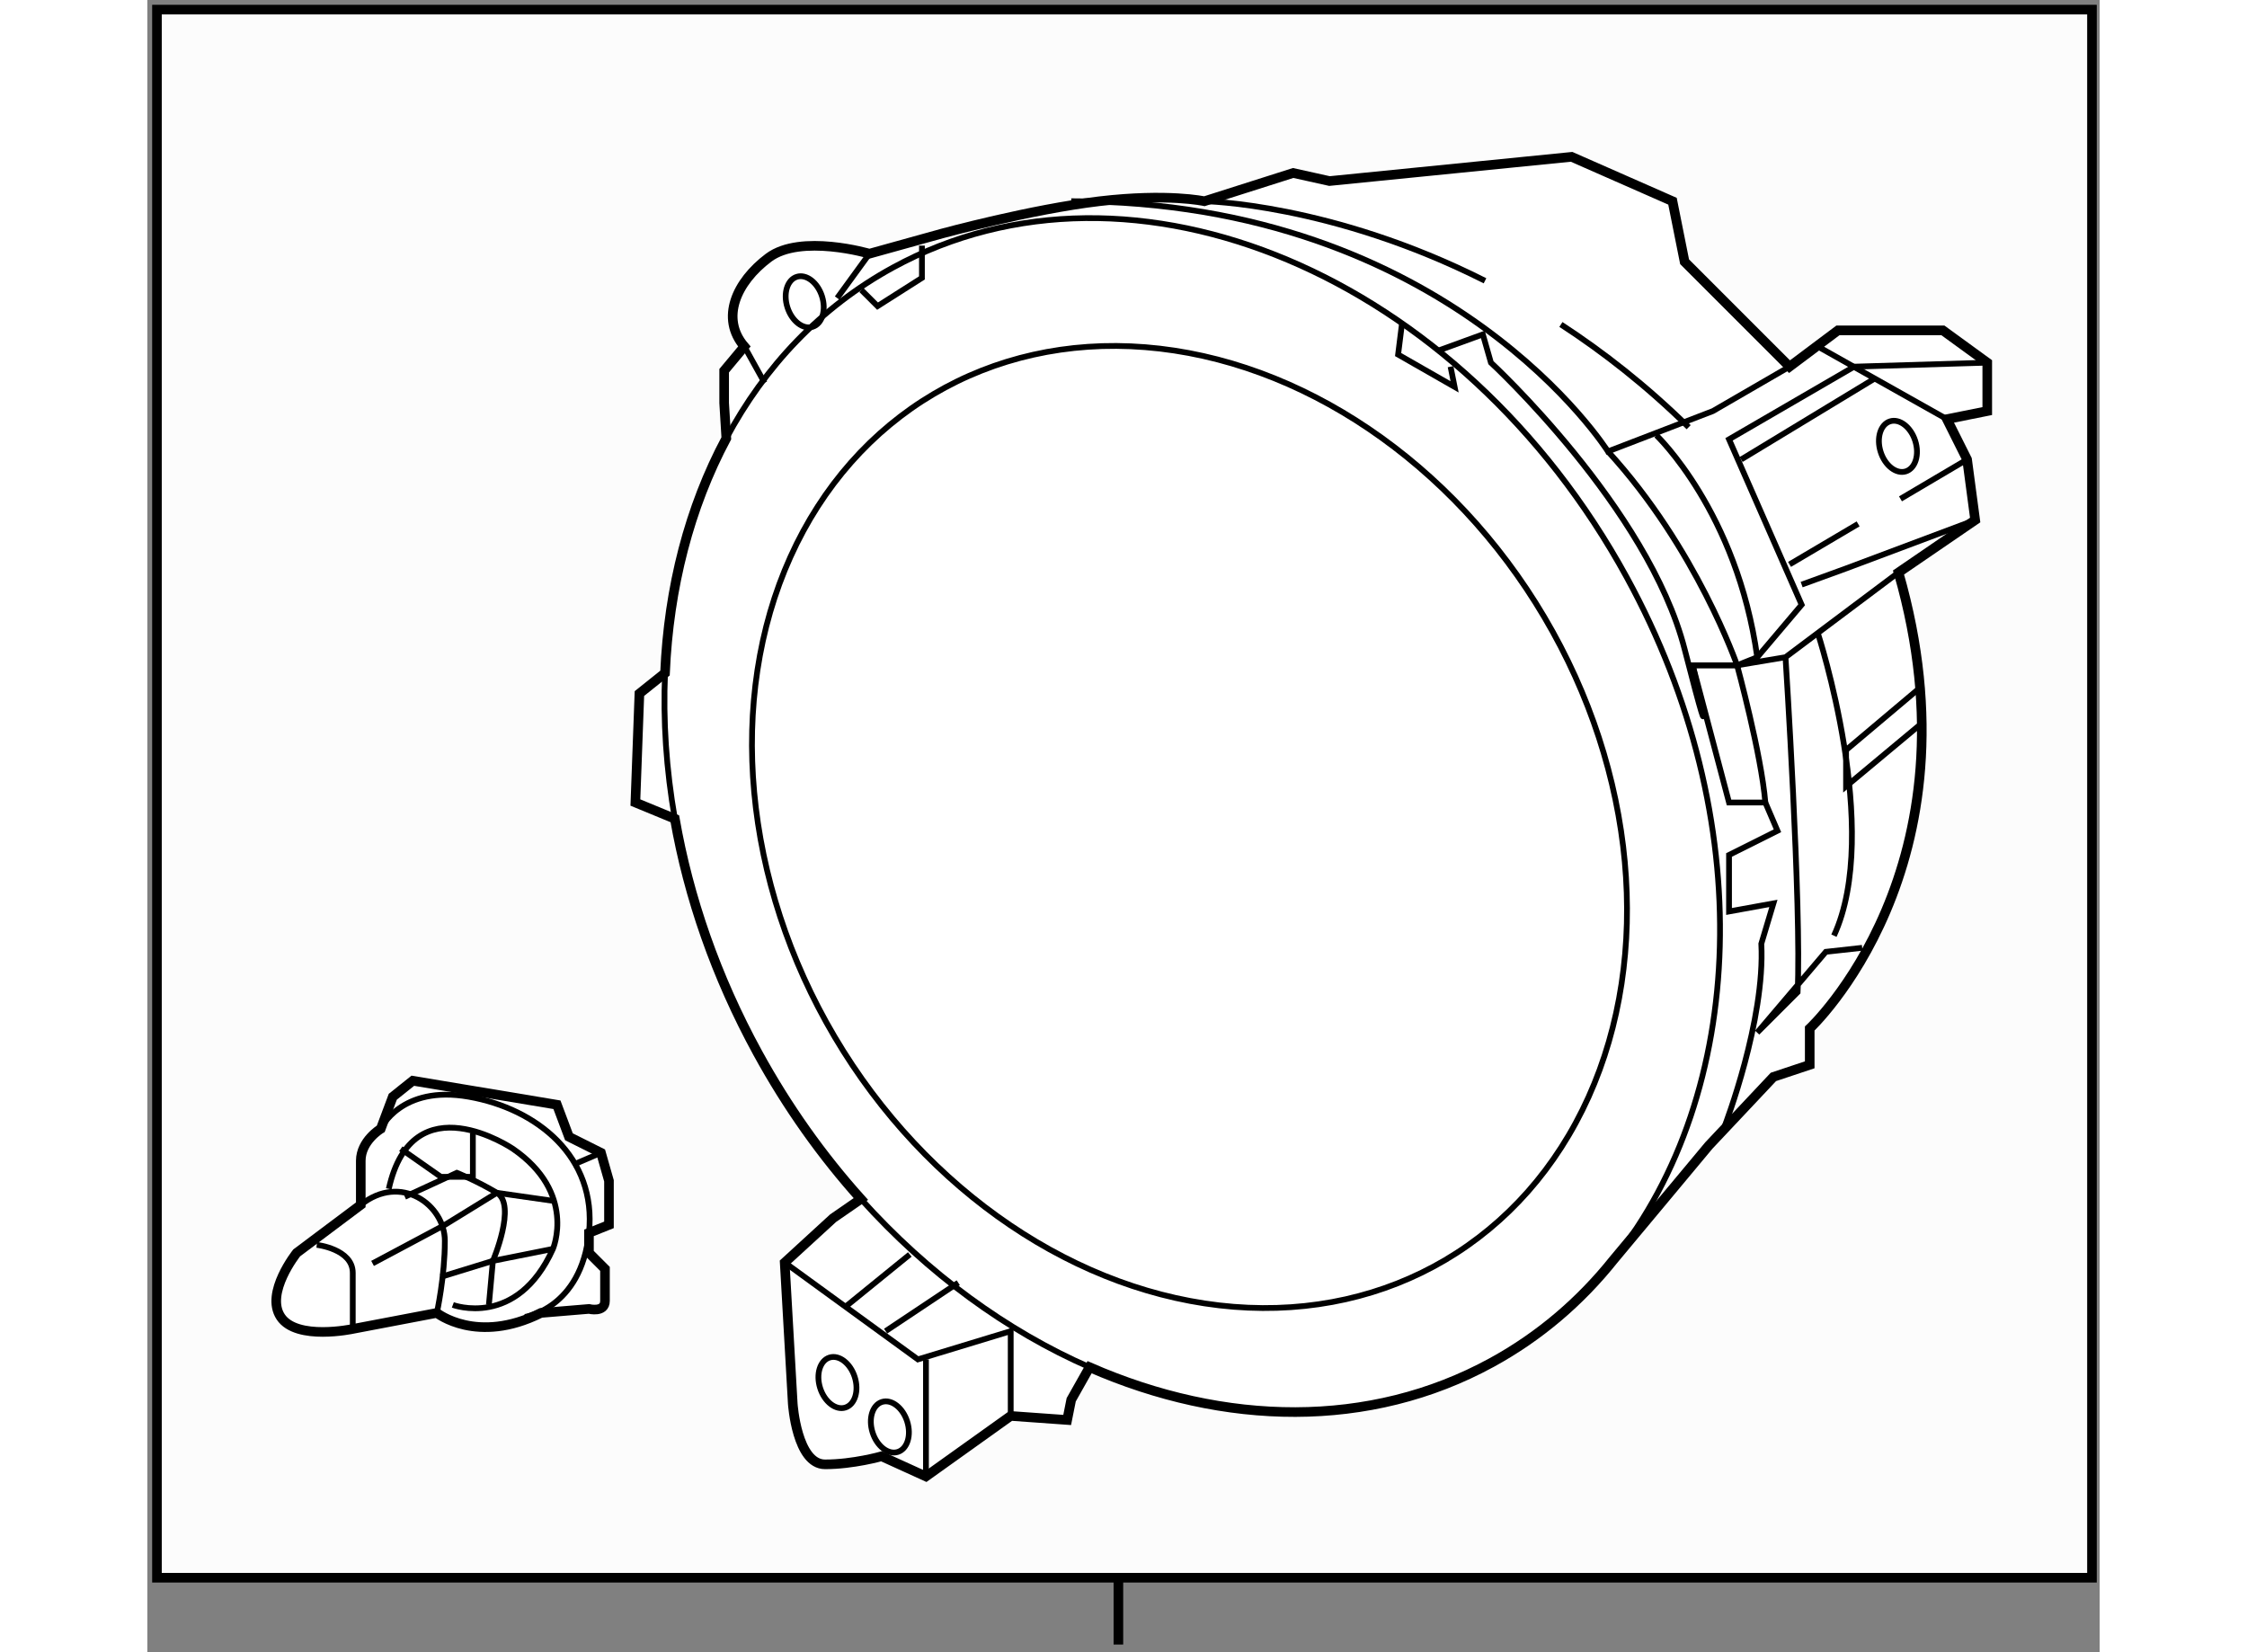 <?xml version="1.0" encoding="utf-8"?>
<!-- Generator: Adobe Illustrator 15.1.0, SVG Export Plug-In . SVG Version: 6.00 Build 0)  -->
<!DOCTYPE svg PUBLIC "-//W3C//DTD SVG 1.1//EN" "http://www.w3.org/Graphics/SVG/1.1/DTD/svg11.dtd">
<svg version="1.1" xmlns="http://www.w3.org/2000/svg" xmlns:xlink="http://www.w3.org/1999/xlink" x="0px" y="0px" width="244.8px"
	 height="180px" viewBox="9.051 12.24 101.597 85.98" enable-background="new 0 0 244.8 180" xml:space="preserve">
	
<rect x="9.051" y="12.24" width="101.597" height="85.98" fill="#808080" stroke="none"/>
	
<g><rect x="9.551" y="12.74" fill="#FCFCFC" stroke="#000000" stroke-width="0.5" width="100.697" height="81.604"></rect><line fill="none" stroke="#000000" stroke-width="0.5" x1="59.584" y1="97.82" x2="59.584" y2="94.345"></line></g><g><path fill="#FFFFFF" stroke="#000000" stroke-width="0.5" d="M58.084,83.388c7.019,3.073,14.571,3.235,20.927-0.242
			c2.495-1.364,4.616-3.187,6.345-5.353l4.954-5.941l3.36-3.57l1.89-0.63v-1.89c0,0,9.03-8.4,4.62-23.73l3.99-2.73l-0.42-3.15
			l-1.051-2.1l2.1-0.42v-2.52l-2.309-1.68h-5.46l-2.521,1.89l-5.46-5.46l-0.63-3.15l-5.25-2.31l-12.6,1.26l-1.89-0.42l-4.62,1.47
			c0,0-1.89-0.42-5.46,0c-3.57,0.42-8.19,1.68-8.19,1.68l-3.78,1.05c0,0-3.57-1.05-5.25,0.21c-1.68,1.26-2.52,3.149-1.26,4.62
			l-1.051,1.26v1.681l0.112,1.837c-1.917,3.583-2.999,7.767-3.19,12.217l-1.332,1.066l-0.21,5.67l2.053,0.847
			c0.713,4.073,2.136,8.208,4.31,12.18c1.542,2.819,3.358,5.365,5.371,7.605l-1.444,0.998l-2.52,2.31l0.42,7.351
			c0,0,0.209,3.15,1.68,3.15c1.471,0,2.94-0.42,2.94-0.42l2.31,1.051l4.41-3.15l2.94,0.21l0.21-1.051L58.084,83.388z"></path><path fill="none" stroke="#000000" stroke-width="0.3" d="M58.084,83.388c-4.299-1.882-8.399-4.856-11.9-8.755"></path><path fill="none" stroke="#000000" stroke-width="0.3" d="M39.182,35.049c2-3.741,4.909-6.829,8.661-8.881
			c12.487-6.832,29.589,0.384,38.197,16.119c6.888,12.591,6.248,26.823-0.684,35.506"></path><path fill="none" stroke="#000000" stroke-width="0.3" d="M36.503,54.848c-0.451-2.571-0.618-5.117-0.511-7.583"></path><polyline fill="none" stroke="#000000" stroke-width="0.3" points="53.98,85.922 53.98,81.512 49.15,82.982 42.22,77.941 		"></polyline><line fill="none" stroke="#000000" stroke-width="0.3" x1="49.57" y1="89.072" x2="49.57" y2="82.982"></line><line fill="none" stroke="#000000" stroke-width="0.3" x1="41.17" y1="32.161" x2="40.121" y2="30.271"></line><path fill="none" stroke="#000000" stroke-width="0.3" d="M82.612,29.125c2.209,1.437,4.458,3.195,6.648,5.347"></path><path fill="none" stroke="#000000" stroke-width="0.3" d="M64.06,22.711c0,0,6.602,0.103,14.602,4.141"></path><path fill="none" stroke="#000000" stroke-width="0.3" d="M94.51,31.321l-3.989,2.311l-5.461,2.1c0,0-8.189-13.021-27.93-13.021"></path><path fill="none" stroke="#000000" stroke-width="0.3" d="M91.15,70.802c0,0,2.101-5.459,1.891-9.45l0.63-2.1l-2.31,0.42v-2.94
			l2.52-1.26l-0.631-1.47h-1.889l-1.891-7.14h2.311c0,0-2.101-6.09-6.721-11.13"></path><line fill="none" stroke="#000000" stroke-width="0.3" x1="95.98" y1="30.271" x2="102.7" y2="34.052"></line><line fill="none" stroke="#000000" stroke-width="0.3" x1="100.283" y1="38.2" x2="103.75" y2="36.152"></line><line fill="none" stroke="#000000" stroke-width="0.3" x1="94.51" y1="41.611" x2="98.079" y2="39.503"></line><line fill="none" stroke="#000000" stroke-width="0.3" x1="91.99" y1="36.152" x2="98.919" y2="31.952"></line><path fill="none" stroke="#000000" stroke-width="0.3" d="M87.58,34.892c0,0,4.2,3.99,5.25,11.549"></path><path fill="none" stroke="#000000" stroke-width="0.3" d="M94.3,46.441c0,0,0.84,13.021,0.63,17.431l-2.101,2.1l3.57-4.2
			l1.891-0.209"></path><polyline fill="none" stroke="#000000" stroke-width="0.3" points="101.23,50.012 97.451,53.162 97.451,51.272 101.44,47.911 		
			"></polyline><path fill="none" stroke="#000000" stroke-width="0.3" d="M95.98,45.182c0,0,3.36,10.29,0.84,15.75"></path><polyline fill="none" stroke="#000000" stroke-width="0.3" points="95.14,42.662 97.451,41.822 104.17,39.302 		"></polyline><path fill="none" stroke="#000000" stroke-width="0.3" d="M91.781,46.862H89.47c0,0,1.47,6.51-0.42-0.84
			c-1.89-7.351-10.08-14.91-10.08-14.91l-0.42-1.47l-2.31,0.84"></path><line fill="none" stroke="#000000" stroke-width="0.3" x1="51.25" y1="78.992" x2="47.47" y2="81.512"></line><ellipse transform="matrix(0.953 -0.302 0.302 0.953 -23.315 17.482)" fill="none" stroke="#000000" stroke-width="0.3" cx="44.951" cy="84.239" rx="0.945" ry="1.365"></ellipse><ellipse transform="matrix(0.953 -0.302 0.302 0.953 -23.886 18.413)" fill="none" stroke="#000000" stroke-width="0.3" cx="47.68" cy="86.552" rx="0.945" ry="1.365"></ellipse><ellipse transform="matrix(0.953 -0.302 0.302 0.953 -6.422 14.366)" fill="none" stroke="#000000" stroke-width="0.3" cx="43.271" cy="27.962" rx="0.945" ry="1.365"></ellipse><ellipse transform="matrix(0.953 -0.302 0.302 0.953 -6.048 31.871)" fill="none" stroke="#000000" stroke-width="0.3" cx="100.18" cy="35.521" rx="0.945" ry="1.365"></ellipse><polyline fill="none" stroke="#000000" stroke-width="0.3" points="46.21,27.332 47.05,28.171 49.36,26.702 49.36,25.021 		"></polyline><polyline fill="none" stroke="#000000" stroke-width="0.3" points="74.35,29.011 74.14,30.691 77.08,32.372 76.87,31.321 		"></polyline><ellipse transform="matrix(0.861 -0.509 0.509 0.861 -19.316 39.909)" fill="none" stroke="#000000" stroke-width="0.3" cx="63.271" cy="55.252" rx="21.449" ry="26.165"></ellipse><line fill="none" stroke="#000000" stroke-width="0.3" x1="45.37" y1="80.251" x2="48.729" y2="77.521"></line><path fill="none" stroke="#000000" stroke-width="0.3" d="M91.781,46.862c0,0,1.26,4.62,1.469,7.14"></path><line fill="none" stroke="#000000" stroke-width="0.3" x1="46.63" y1="25.442" x2="44.95" y2="27.751"></line><polyline fill="none" stroke="#000000" stroke-width="0.3" points="104.799,31.112 97.871,31.321 91.361,35.102 95.14,43.712 
			92.83,46.441 91.781,46.862 94.3,46.441 100.18,42.032 		"></polyline></g>



	
<g><path fill="#FFFFFF" stroke="#000000" stroke-width="0.5" d="M20.158,74.939l-3.334,2.5c0,0-1.666,2.083-0.833,3.333
			s3.75,0.625,3.75,0.625l4.375-0.833c0,0,2.084,1.667,5.417,0l2.5-0.208c0,0,0.833,0.208,0.833-0.417s0-1.667,0-1.667l-0.833-0.833
			v-1.042l1.041-0.416v-2.292l-0.416-1.458l-1.667-0.834l-0.625-1.666l-7.5-1.25l-1.042,0.833l-0.625,1.667
			c0,0-1.041,0.624-1.041,1.666S20.158,74.939,20.158,74.939z"></path><path fill="none" stroke="#000000" stroke-width="0.3" d="M24.116,80.564c0,0,0.417-1.875,0.417-3.75s-2.291-3.542-4.375-1.875"></path><path fill="none" stroke="#000000" stroke-width="0.3" d="M28.699,80.772c0,0,2.918-0.417,3.334-4.375s-2.708-6.458-6.25-7.083
			s-4.584,1.667-4.584,1.667"></path><path fill="none" stroke="#000000" stroke-width="0.3" d="M24.949,80.147c0,0,3.334,1.251,5.209-2.916c0,0,1.25-2.917-2.084-5.209
			c0,0-5.208-3.541-6.458,2.084"></path><path fill="none" stroke="#000000" stroke-width="0.3" d="M24.324,78.689l2.709-0.833c0,0,1.25-2.917,0.208-3.542
			s-2.083-1.042-2.083-1.042l-2.709,1.25"></path><path fill="none" stroke="#000000" stroke-width="0.3" d="M17.866,77.022c0,0,1.875,0.209,1.875,1.459s0,2.916,0,2.916"></path><polyline fill="none" stroke="#000000" stroke-width="0.3" points="30.158,74.731 27.241,74.314 24.533,75.981 20.771,77.987 		
			"></polyline><polyline fill="none" stroke="#000000" stroke-width="0.3" points="26.824,80.147 27.033,77.856 30.158,77.231 		"></polyline><polyline fill="none" stroke="#000000" stroke-width="0.3" points="25.991,71.189 25.991,73.481 24.324,73.481 22.241,72.022 		
			"></polyline><line fill="none" stroke="#000000" stroke-width="0.3" x1="32.658" y1="72.231" x2="31.199" y2="72.856"></line></g>


</svg>